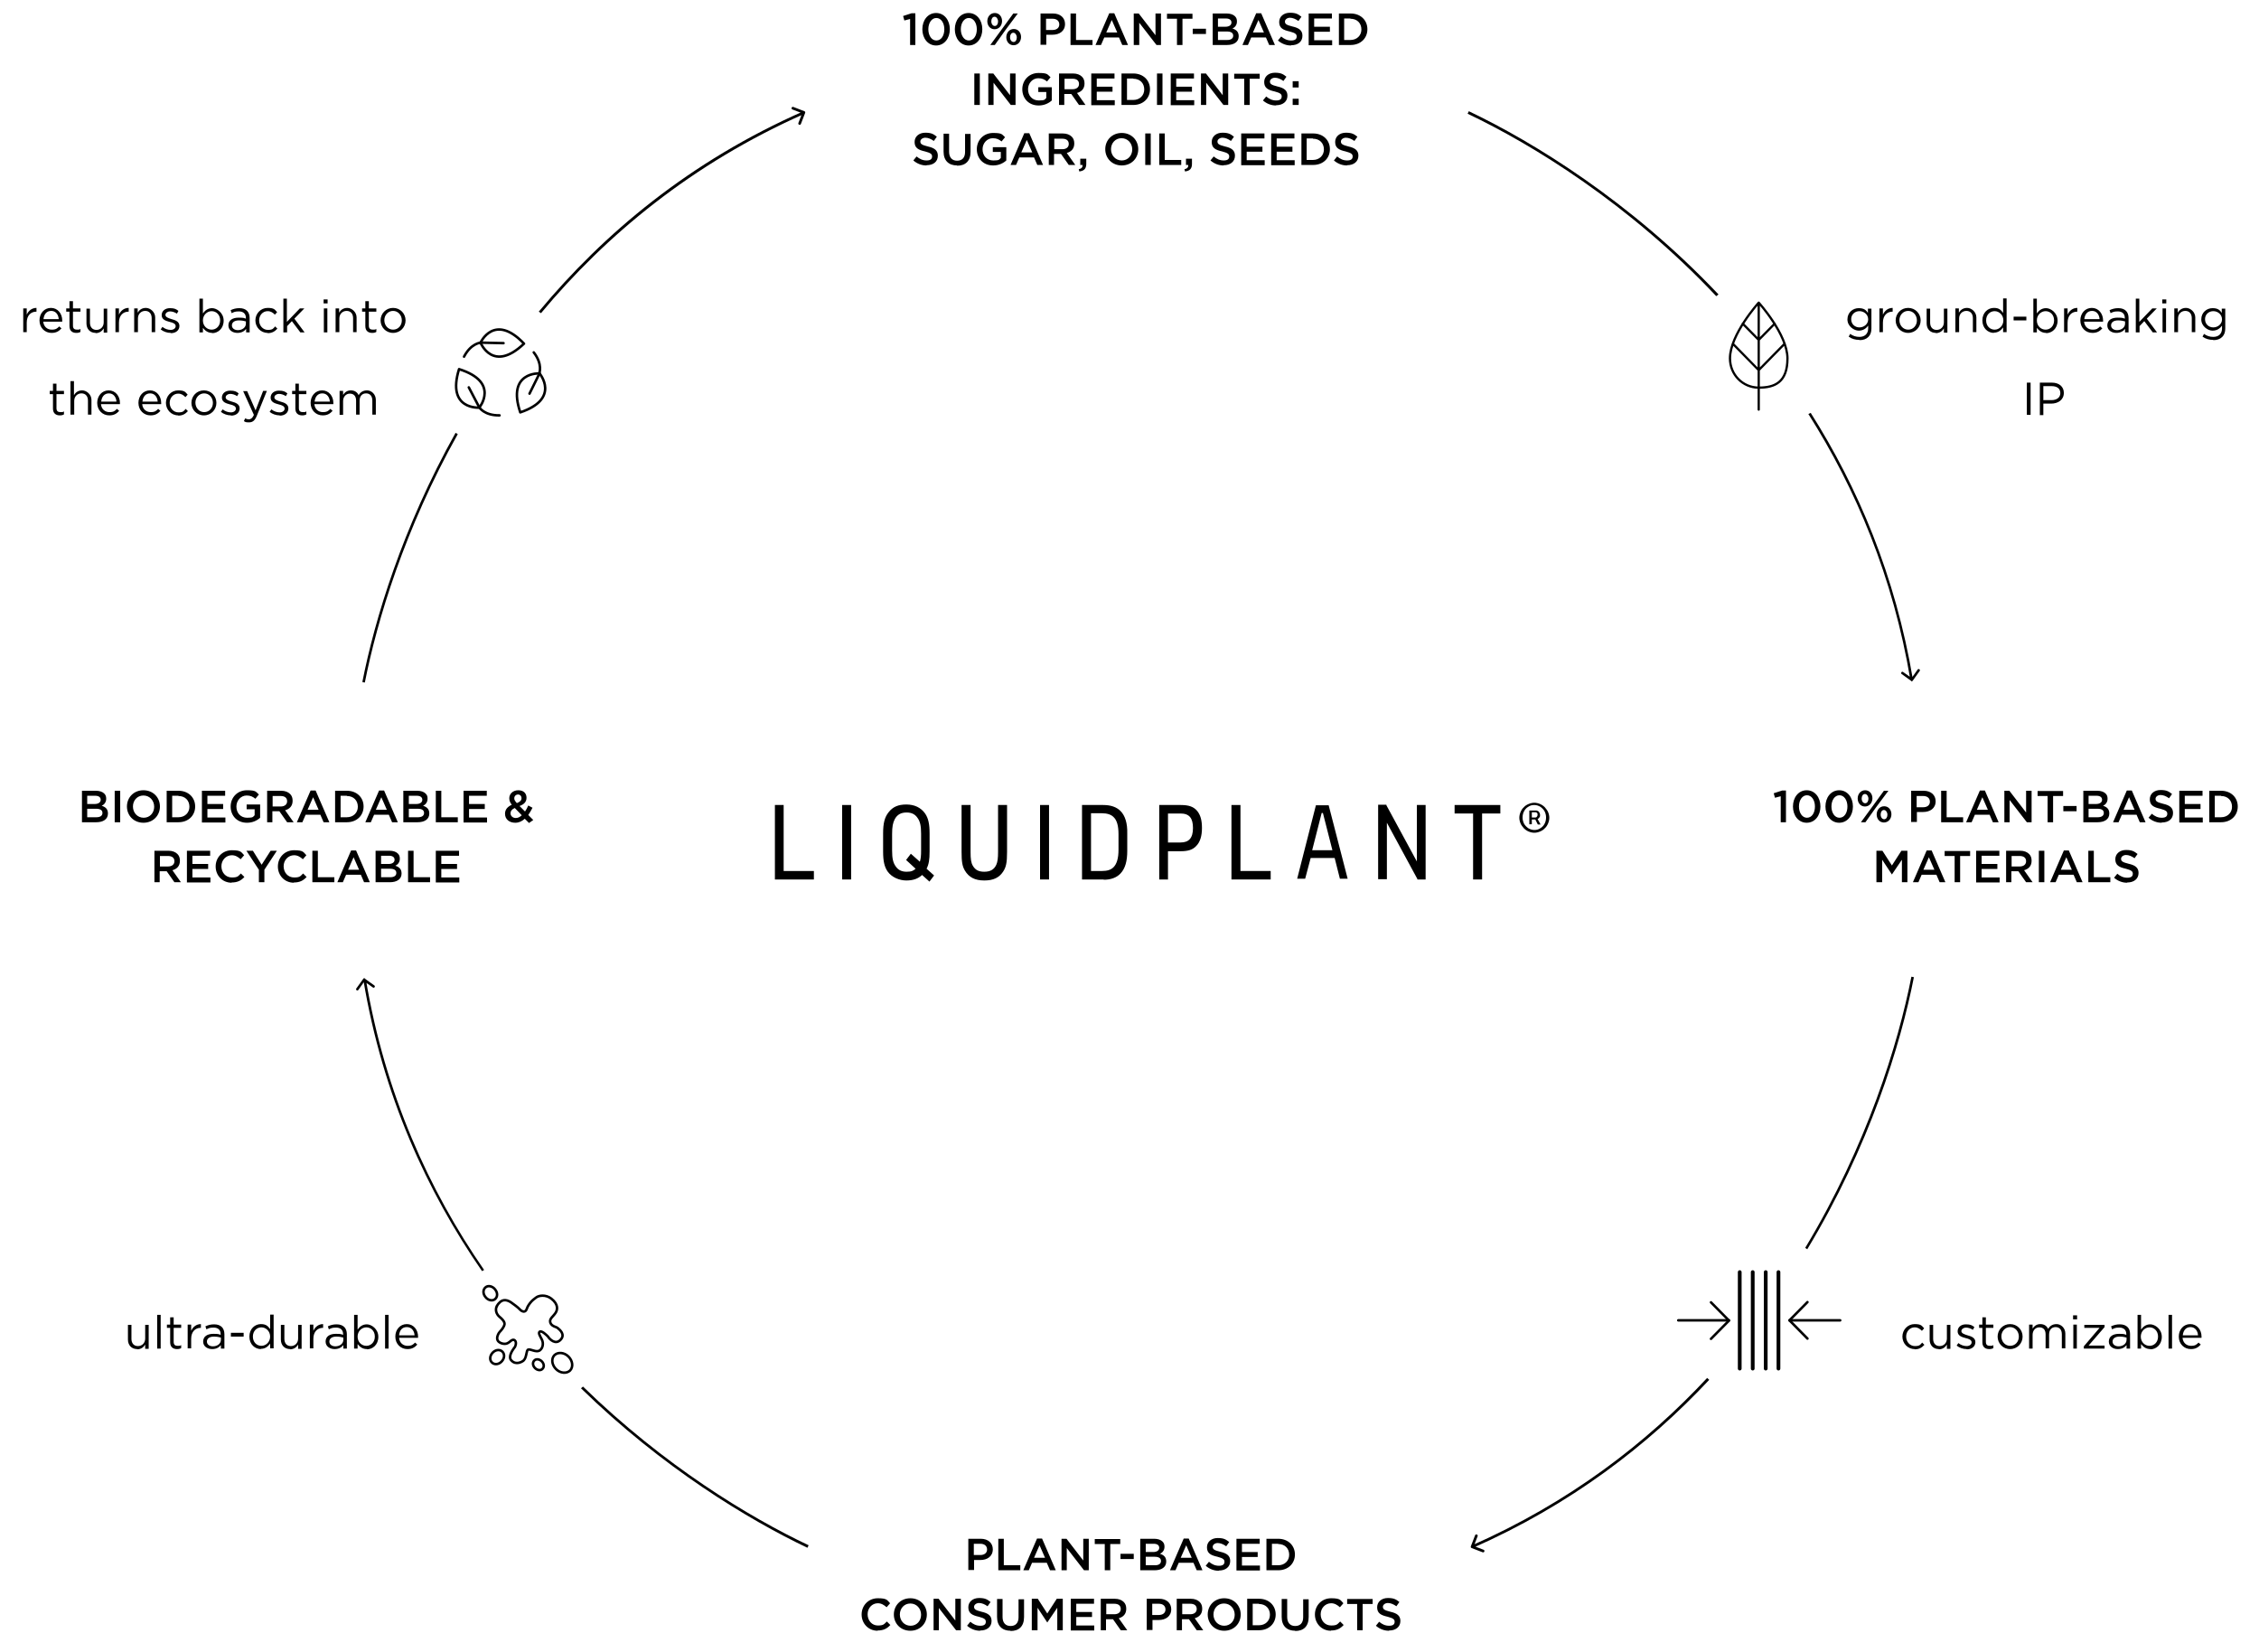 <?xml version="1.0" encoding="UTF-8"?>
<svg id="Layer_1" xmlns="http://www.w3.org/2000/svg" xmlns:xlink="http://www.w3.org/1999/xlink" version="1.1" viewBox="0 0 904 661">
  <!-- Generator: Adobe Illustrator 29.2.1, SVG Export Plug-In . SVG Version: 2.1.0 Build 116)  -->
  <defs>
    <style>
      .st0, .st1, .st2, .st3, .st4 {
        fill: none;
      }

      .st1, .st2, .st3, .st4 {
        stroke: #000;
        stroke-linejoin: round;
      }

      .st1, .st3 {
        stroke-width: 1px;
      }

      .st2 {
        stroke-width: .9px;
      }

      .st2, .st3, .st4 {
        stroke-linecap: round;
      }

      .st4 {
        stroke-width: 1.5px;
      }

      .st5 {
        clip-path: url(#clippath);
      }
    </style>
    <clipPath id="clippath">
      <rect class="st0" x="310.1" y="321.2" width="309.8" height="31.6"/>
    </clipPath>
  </defs>
  <path d="M387.5,628.3v-12.6h5c2.9,0,4.8,1.7,4.8,4.2h0c0,2.9-2.3,4.3-5,4.3h-2.5v4h-2.2ZM389.7,622.2h2.6c1.7,0,2.7-.9,2.7-2.2h0c0-1.5-1.1-2.3-2.7-2.3h-2.6v4.5ZM399.5,628.3v-12.6h2.2v10.6h6.6v2h-8.8ZM409.5,628.3l5.5-12.7h2l5.5,12.7h-2.3l-1.3-3h-5.9l-1.3,3h-2.3ZM413.9,623.3h4.3l-2.2-5-2.2,5ZM424.8,628.3v-12.6h2l6.7,8.7v-8.7h2.2v12.6h-1.9l-6.9-8.9v8.9h-2.2ZM442.1,628.3v-10.5h-4v-2h10.2v2h-4v10.5h-2.2ZM448.4,623.8v-2.1h5.3v2.1h-5.3ZM456.3,628.3v-12.6h5.6c1.4,0,2.6.4,3.3,1.1.6.6.8,1.2.8,2.1h0c0,1.5-.9,2.4-1.8,2.8,1.5.5,2.5,1.3,2.5,3.1h0c0,2.3-1.9,3.5-4.7,3.5h-5.8ZM463.9,619.3h0c0-1-.8-1.6-2.2-1.6h-3.2v3.3h3c1.4,0,2.4-.6,2.4-1.7ZM464.6,624.6c0-1.1-.8-1.7-2.6-1.7h-3.5v3.4h3.7c1.5,0,2.4-.6,2.4-1.7h0ZM468.2,628.3l5.5-12.7h2l5.5,12.7h-2.3l-1.3-3h-5.9l-1.3,3h-2.3ZM472.6,623.3h4.3l-2.2-5-2.2,5ZM487.7,628.5c-1.9,0-3.7-.7-5.2-2l1.3-1.6c1.2,1,2.4,1.6,4,1.6s2.2-.6,2.2-1.6h0c0-.9-.5-1.4-2.8-2-2.7-.6-4.2-1.4-4.2-3.8h0c0-2.2,1.8-3.7,4.3-3.7s3.3.6,4.6,1.6l-1.2,1.7c-1.1-.8-2.3-1.3-3.4-1.3s-2,.7-2,1.5h0c0,1,.6,1.4,3,2,2.7.6,4,1.6,4,3.7h0c0,2.4-1.9,3.8-4.5,3.8ZM494.8,628.3v-12.6h9.3v2h-7.1v3.3h6.3v2h-6.3v3.4h7.2v2h-9.4ZM506.8,628.3v-12.6h4.7c4,0,6.7,2.7,6.7,6.3h0c0,3.6-2.7,6.3-6.7,6.3h-4.7ZM511.5,617.7h-2.5v8.6h2.5c2.6,0,4.4-1.8,4.4-4.2h0c0-2.5-1.7-4.3-4.4-4.3ZM351.2,652.5c-3.7,0-6.4-2.9-6.4-6.5h0c0-3.6,2.7-6.5,6.5-6.5s3.7.8,4.9,2l-1.4,1.6c-1-.9-2.1-1.6-3.5-1.6-2.4,0-4.1,2-4.1,4.4h0c0,2.5,1.7,4.5,4.1,4.5s2.5-.6,3.6-1.6l1.4,1.4c-1.3,1.4-2.7,2.2-5.1,2.2ZM364.3,652.5c-3.9,0-6.6-2.9-6.6-6.5h0c0-3.6,2.7-6.5,6.6-6.5s6.6,2.9,6.6,6.5h0c0,3.6-2.7,6.5-6.6,6.5ZM364.4,650.5c2.5,0,4.2-2,4.2-4.4h0c0-2.5-1.8-4.5-4.3-4.5s-4.2,2-4.2,4.4h0c0,2.5,1.8,4.5,4.3,4.5ZM373.6,652.3v-12.6h2l6.7,8.7v-8.7h2.2v12.6h-1.9l-6.9-8.9v8.9h-2.2ZM392.2,652.5c-1.9,0-3.7-.7-5.2-2l1.3-1.6c1.2,1,2.4,1.6,4,1.6s2.2-.6,2.2-1.6h0c0-.9-.5-1.4-2.8-2-2.7-.6-4.2-1.4-4.2-3.8h0c0-2.2,1.8-3.7,4.3-3.7s3.3.6,4.6,1.6l-1.2,1.7c-1.1-.8-2.3-1.3-3.4-1.3s-2,.7-2,1.5h0c0,1,.6,1.4,3,2,2.7.6,4,1.6,4,3.7h0c0,2.4-1.9,3.8-4.5,3.8ZM404.4,652.5c-3.3,0-5.4-1.9-5.4-5.5v-7.2h2.2v7.2c0,2.3,1.2,3.6,3.2,3.6s3.2-1.2,3.2-3.5v-7.2h2.2v7.1c0,3.8-2.1,5.6-5.4,5.6ZM412.9,652.3v-12.6h2.4l3.8,5.9,3.8-5.9h2.4v12.6h-2.2v-9l-4,5.9h0l-3.9-5.9v9h-2.2ZM428.5,652.3v-12.6h9.3v2h-7.1v3.3h6.3v2h-6.3v3.4h7.2v2h-9.4ZM440.5,652.3v-12.6h5.6c1.6,0,2.8.5,3.6,1.3.7.7,1,1.6,1,2.7h0c0,2.1-1.2,3.3-3,3.8l3.4,4.8h-2.6l-3.1-4.4h-2.8v4.4h-2.2ZM442.7,645.9h3.2c1.6,0,2.6-.8,2.6-2.1h0c0-1.4-1-2.1-2.6-2.1h-3.2v4.2ZM458.9,652.3v-12.6h5c2.9,0,4.8,1.7,4.8,4.2h0c0,2.9-2.3,4.3-5,4.3h-2.5v4h-2.2ZM461.1,646.2h2.6c1.7,0,2.7-.9,2.7-2.2h0c0-1.5-1.1-2.3-2.7-2.3h-2.6v4.5ZM470.9,652.3v-12.6h5.6c1.6,0,2.8.5,3.6,1.3.7.7,1,1.6,1,2.7h0c0,2.1-1.2,3.3-3,3.8l3.4,4.8h-2.6l-3.1-4.4h-2.8v4.4h-2.2ZM473.1,645.9h3.2c1.6,0,2.6-.8,2.6-2.1h0c0-1.4-1-2.1-2.6-2.1h-3.2v4.2ZM489.9,652.5c-3.9,0-6.6-2.9-6.6-6.5h0c0-3.6,2.7-6.5,6.6-6.5s6.6,2.9,6.6,6.5h0c0,3.6-2.7,6.5-6.6,6.5ZM489.9,650.5c2.5,0,4.2-2,4.2-4.4h0c0-2.5-1.8-4.5-4.3-4.5s-4.2,2-4.2,4.4h0c0,2.5,1.8,4.5,4.3,4.5ZM499.1,652.3v-12.6h4.7c4,0,6.7,2.7,6.7,6.3h0c0,3.6-2.7,6.3-6.7,6.3h-4.7ZM503.8,641.7h-2.5v8.6h2.5c2.6,0,4.4-1.8,4.4-4.2h0c0-2.5-1.7-4.3-4.4-4.3ZM518.3,652.5c-3.3,0-5.4-1.9-5.4-5.5v-7.2h2.2v7.2c0,2.3,1.2,3.6,3.2,3.6s3.2-1.2,3.2-3.5v-7.2h2.2v7.1c0,3.8-2.1,5.6-5.4,5.6ZM532.6,652.5c-3.7,0-6.4-2.9-6.4-6.5h0c0-3.6,2.7-6.5,6.5-6.5s3.7.8,4.9,2l-1.4,1.6c-1-.9-2.1-1.6-3.5-1.6-2.4,0-4.2,2-4.2,4.4h0c0,2.5,1.7,4.5,4.2,4.5s2.5-.6,3.6-1.6l1.4,1.4c-1.3,1.4-2.7,2.2-5.1,2.2ZM543.1,652.3v-10.5h-4v-2h10.2v2h-4v10.5h-2.2ZM555.8,652.5c-1.9,0-3.7-.7-5.2-2l1.3-1.6c1.2,1,2.4,1.6,4,1.6s2.2-.6,2.2-1.6h0c0-.9-.5-1.4-2.8-2-2.7-.6-4.2-1.4-4.2-3.8h0c0-2.2,1.8-3.7,4.3-3.7s3.3.6,4.6,1.6l-1.2,1.7c-1.1-.8-2.3-1.3-3.4-1.3s-2,.7-2,1.5h0c0,1,.6,1.4,3,2,2.7.6,4,1.6,4,3.7h0c0,2.4-1.9,3.8-4.5,3.8Z"/>
  <path d="M712.6,329v-10.4l-2.3.6-.5-1.8,3.4-1.1h1.5v12.7h-2.2ZM723,329.2c-3.3,0-5.5-2.9-5.5-6.5h0c0-3.6,2.2-6.5,5.5-6.5s5.5,2.9,5.5,6.5h0c0,3.6-2.2,6.5-5.5,6.5ZM723.1,327.2c2,0,3.2-2,3.2-4.5h0c0-2.5-1.3-4.5-3.2-4.5s-3.2,2-3.2,4.5h0c0,2.5,1.3,4.5,3.2,4.5ZM736,329.2c-3.3,0-5.5-2.9-5.5-6.5h0c0-3.6,2.2-6.5,5.5-6.5s5.5,2.9,5.5,6.5h0c0,3.6-2.2,6.5-5.5,6.5ZM736.1,327.2c2,0,3.2-2,3.2-4.5h0c0-2.5-1.3-4.5-3.2-4.5s-3.2,2-3.2,4.5h0c0,2.5,1.3,4.5,3.2,4.5ZM746.3,322.7c-1.8,0-2.9-1.5-2.9-3.2h0c0-1.8,1.2-3.3,3-3.3s2.9,1.5,2.9,3.2h0c0,1.8-1.2,3.3-3,3.3ZM746.3,317.7c-.8,0-1.3.8-1.3,1.8h0c0,1.1.6,1.9,1.4,1.9s1.3-.8,1.3-1.8h0c0-1-.6-1.9-1.4-1.9ZM749.6,322.3l4.3-5.9h1.8l-5,6.7-4.2,5.9h-1.8l4.9-6.7ZM753.9,329.1c-1.8,0-2.9-1.5-2.9-3.2h0c0-1.8,1.2-3.3,3-3.3s2.9,1.5,2.9,3.2h0c0,1.8-1.2,3.3-3,3.3ZM754,327.8c.8,0,1.3-.8,1.3-1.8h0c0-1-.6-1.9-1.4-1.9s-1.3.8-1.3,1.8h0c0,1.1.6,1.9,1.4,1.9ZM764.8,329v-12.6h5c2.9,0,4.8,1.7,4.8,4.2h0c0,2.9-2.3,4.3-5,4.3h-2.5v4h-2.2ZM767,323h2.6c1.7,0,2.7-.9,2.7-2.2h0c0-1.5-1.1-2.3-2.7-2.3h-2.6v4.5ZM776.8,329v-12.6h2.2v10.6h6.6v2h-8.8ZM786.8,329l5.5-12.7h2l5.5,12.7h-2.3l-1.3-3h-5.9l-1.3,3h-2.3ZM791.2,324h4.3l-2.2-5-2.2,5ZM802.1,329v-12.6h2l6.7,8.7v-8.7h2.2v12.6h-1.9l-6.9-8.9v8.9h-2.2ZM819.4,329v-10.5h-4v-2h10.2v2h-4v10.5h-2.2ZM825.7,324.6v-2.1h5.3v2.1h-5.3ZM833.7,329v-12.6h5.6c1.4,0,2.6.4,3.3,1.1.6.6.8,1.2.8,2.1h0c0,1.5-.9,2.4-1.8,2.8,1.5.5,2.5,1.3,2.5,3.1h0c0,2.3-1.9,3.5-4.7,3.5h-5.8ZM841.2,320h0c0-1-.8-1.6-2.2-1.6h-3.2v3.3h3c1.4,0,2.4-.6,2.4-1.7ZM841.9,325.3c0-1.1-.8-1.7-2.6-1.7h-3.5v3.4h3.7c1.5,0,2.4-.6,2.4-1.7h0ZM845.6,329l5.5-12.7h2l5.5,12.7h-2.3l-1.3-3h-5.9l-1.3,3h-2.3ZM849.9,324h4.3l-2.2-5-2.2,5ZM865,329.2c-1.9,0-3.7-.7-5.2-2l1.3-1.6c1.2,1,2.4,1.6,4,1.6s2.2-.6,2.2-1.6h0c0-.9-.5-1.4-2.8-2-2.7-.6-4.2-1.4-4.2-3.8h0c0-2.2,1.8-3.7,4.3-3.7s3.3.6,4.6,1.6l-1.2,1.7c-1.1-.8-2.3-1.3-3.4-1.3s-2,.7-2,1.5h0c0,1,.6,1.4,3,2,2.7.6,4,1.6,4,3.7h0c0,2.4-1.8,3.8-4.5,3.8ZM872.1,329v-12.6h9.3v2h-7.1v3.3h6.3v2h-6.3v3.4h7.2v2h-9.4ZM884.1,329v-12.6h4.7c4,0,6.7,2.7,6.7,6.3h0c0,3.6-2.7,6.3-6.7,6.3h-4.7ZM888.8,318.4h-2.5v8.6h2.5c2.6,0,4.4-1.8,4.4-4.2h0c0-2.5-1.7-4.3-4.4-4.3ZM750.9,353v-12.6h2.4l3.8,5.9,3.8-5.9h2.4v12.6h-2.2v-9l-4,5.9h0l-3.9-5.9v9h-2.2ZM765.5,353l5.5-12.7h2l5.5,12.7h-2.3l-1.3-3h-5.9l-1.3,3h-2.3ZM769.8,348h4.3l-2.2-5-2.2,5ZM782.2,353v-10.5h-4v-2h10.2v2h-4v10.5h-2.2ZM790.8,353v-12.6h9.3v2h-7.1v3.3h6.3v2h-6.3v3.4h7.2v2h-9.4ZM802.8,353v-12.6h5.6c1.6,0,2.8.5,3.6,1.3.7.7,1,1.6,1,2.7h0c0,2.1-1.2,3.3-3,3.8l3.4,4.8h-2.6l-3.1-4.4h-2.8v4.4h-2.2ZM805,346.7h3.2c1.6,0,2.6-.8,2.6-2.1h0c0-1.4-1-2.1-2.6-2.1h-3.2v4.2ZM815.9,353v-12.6h2.2v12.6h-2.2ZM820.4,353l5.5-12.7h2l5.5,12.7h-2.3l-1.3-3h-5.9l-1.3,3h-2.3ZM824.8,348h4.3l-2.2-5-2.2,5ZM835.7,353v-12.6h2.2v10.6h6.6v2h-8.8ZM851.2,353.2c-1.9,0-3.7-.7-5.2-2l1.3-1.6c1.2,1,2.4,1.6,4,1.6s2.2-.6,2.2-1.6h0c0-.9-.5-1.4-2.8-2-2.7-.6-4.2-1.4-4.2-3.8h0c0-2.2,1.8-3.7,4.3-3.7s3.3.6,4.6,1.6l-1.2,1.7c-1.1-.8-2.3-1.3-3.4-1.3s-2,.7-2,1.5h0c0,1,.6,1.4,3,2,2.7.6,4,1.6,4,3.7h0c0,2.4-1.9,3.8-4.5,3.8Z"/>
  <path d="M32.8,329v-12.6h5.6c1.4,0,2.6.4,3.3,1.1.6.6.8,1.2.8,2.1h0c0,1.5-.9,2.4-1.8,2.8,1.5.5,2.5,1.3,2.5,3.1h0c0,2.3-1.9,3.5-4.7,3.5h-5.8ZM40.3,320h0c0-1-.8-1.6-2.2-1.6h-3.2v3.3h3c1.4,0,2.4-.6,2.4-1.7ZM41,325.3c0-1.1-.8-1.7-2.6-1.7h-3.5v3.4h3.7c1.5,0,2.4-.6,2.4-1.7h0ZM45.9,329v-12.6h2.2v12.6h-2.2ZM57.4,329.2c-3.9,0-6.6-2.9-6.6-6.5h0c0-3.6,2.7-6.5,6.6-6.5s6.6,2.9,6.6,6.5h0c0,3.6-2.7,6.5-6.6,6.5ZM57.5,327.2c2.5,0,4.2-2,4.2-4.4h0c0-2.5-1.8-4.5-4.3-4.5s-4.2,2-4.2,4.4h0c0,2.5,1.8,4.5,4.3,4.5ZM66.7,329v-12.6h4.7c4,0,6.7,2.7,6.7,6.3h0c0,3.6-2.7,6.3-6.7,6.3h-4.7ZM71.4,318.4h-2.5v8.6h2.5c2.6,0,4.4-1.8,4.4-4.2h0c0-2.5-1.7-4.3-4.4-4.3ZM80.8,329v-12.6h9.3v2h-7.1v3.3h6.3v2h-6.3v3.4h7.2v2h-9.4ZM98.8,329.2c-3.9,0-6.5-2.8-6.5-6.5h0c0-3.6,2.7-6.5,6.5-6.5s3.5.6,4.8,1.7l-1.4,1.7c-1-.8-1.9-1.3-3.5-1.3-2.3,0-4.1,2-4.1,4.4h0c0,2.6,1.7,4.5,4.3,4.5s2.3-.4,3-1v-2.4h-3.2v-1.9h5.4v5.3c-1.2,1.1-3,2-5.2,2ZM106.9,329v-12.6h5.6c1.6,0,2.8.5,3.6,1.3.7.7,1,1.6,1,2.7h0c0,2.1-1.2,3.3-3,3.8l3.4,4.8h-2.6l-3.1-4.4h-2.8v4.4h-2.2ZM109.1,322.7h3.2c1.6,0,2.6-.8,2.6-2.1h0c0-1.4-1-2.1-2.6-2.1h-3.2v4.2ZM118.8,329l5.5-12.7h2l5.5,12.7h-2.3l-1.3-3h-5.9l-1.3,3h-2.3ZM123.2,324h4.3l-2.2-5-2.2,5ZM134.1,329v-12.6h4.7c4,0,6.7,2.7,6.7,6.3h0c0,3.6-2.7,6.3-6.7,6.3h-4.7ZM138.8,318.4h-2.5v8.6h2.5c2.6,0,4.4-1.8,4.4-4.2h0c0-2.5-1.7-4.3-4.4-4.3ZM146.2,329l5.5-12.7h2l5.5,12.7h-2.3l-1.3-3h-5.9l-1.3,3h-2.3ZM150.5,324h4.3l-2.2-5-2.2,5ZM161.4,329v-12.6h5.6c1.4,0,2.6.4,3.3,1.1s.8,1.2.8,2.1h0c0,1.5-.9,2.4-1.8,2.8,1.5.5,2.5,1.3,2.5,3.1h0c0,2.3-1.9,3.5-4.7,3.5h-5.8ZM169,320h0c0-1-.8-1.6-2.2-1.6h-3.2v3.3h3c1.4,0,2.4-.6,2.4-1.7ZM169.7,325.3c0-1.1-.8-1.7-2.6-1.7h-3.5v3.4h3.7c1.5,0,2.4-.6,2.4-1.7h0ZM174.4,329v-12.6h2.2v10.6h6.6v2h-8.8ZM185.5,329v-12.6h9.3v2h-7.1v3.3h6.3v2h-6.3v3.4h7.2v2h-9.4ZM211.7,329.3l-1.7-1.7c-1.1,1-2.3,1.6-3.8,1.6-2.4,0-4.1-1.4-4.1-3.6h0c0-1.7,1-2.8,2.7-3.6-.7-.9-1-1.7-1-2.6h0c0-1.7,1.4-3.2,3.6-3.2s3.3,1.3,3.3,3h0c0,1.7-1.1,2.7-2.8,3.3l2.2,2.2c.5-.7.9-1.5,1.3-2.4l1.7.9c-.5,1-1.1,2-1.7,2.9l2,2-1.7,1.2ZM206.7,321.4c1.3-.5,2-1.1,2-2h0c0-.9-.6-1.5-1.4-1.5s-1.5.6-1.5,1.5h0c0,.7.3,1.1,1,1.9ZM206.4,327.3c.9,0,1.7-.4,2.4-1.1l-2.8-2.9c-1.2.5-1.7,1.3-1.7,2.1h0c0,1.1.9,1.9,2.1,1.9ZM61.8,353v-12.6h5.6c1.6,0,2.8.5,3.6,1.3.7.7,1,1.6,1,2.7h0c0,2.1-1.2,3.3-3,3.8l3.4,4.8h-2.6l-3.1-4.4h-2.8v4.4h-2.2ZM64,346.7h3.2c1.6,0,2.6-.8,2.6-2.1h0c0-1.4-1-2.1-2.6-2.1h-3.2v4.2ZM74.8,353v-12.6h9.3v2h-7.1v3.3h6.3v2h-6.3v3.4h7.2v2h-9.4ZM92.7,353.2c-3.7,0-6.4-2.9-6.4-6.5h0c0-3.6,2.7-6.5,6.5-6.5s3.7.8,4.9,2l-1.4,1.6c-1-.9-2.1-1.6-3.5-1.6-2.4,0-4.2,2-4.2,4.4h0c0,2.5,1.7,4.5,4.2,4.5s2.5-.6,3.6-1.6l1.4,1.4c-1.3,1.4-2.7,2.2-5.1,2.2ZM103.6,353v-5l-5-7.6h2.6l3.5,5.6,3.6-5.6h2.5l-5,7.6v5h-2.2ZM117.6,353.2c-3.7,0-6.4-2.9-6.4-6.5h0c0-3.6,2.7-6.5,6.5-6.5s3.7.8,4.9,2l-1.4,1.6c-1-.9-2.1-1.6-3.5-1.6-2.4,0-4.2,2-4.2,4.4h0c0,2.5,1.7,4.5,4.2,4.5s2.5-.6,3.6-1.6l1.4,1.4c-1.3,1.4-2.7,2.2-5.1,2.2ZM125,353v-12.6h2.2v10.6h6.6v2h-8.8ZM135,353l5.5-12.7h2l5.5,12.7h-2.3l-1.3-3h-5.9l-1.3,3h-2.3ZM139.4,348h4.3l-2.2-5-2.2,5ZM150.3,353v-12.6h5.6c1.4,0,2.6.4,3.3,1.1.6.6.8,1.2.8,2.1h0c0,1.5-.9,2.4-1.8,2.8,1.5.5,2.5,1.3,2.5,3.1h0c0,2.3-1.9,3.5-4.7,3.5h-5.8ZM157.9,344h0c0-1-.8-1.6-2.2-1.6h-3.2v3.3h3c1.4,0,2.4-.6,2.4-1.7ZM158.6,349.3c0-1.1-.8-1.7-2.6-1.7h-3.5v3.4h3.7c1.5,0,2.4-.6,2.4-1.7h0ZM163.3,353v-12.6h2.2v10.6h6.6v2h-8.8ZM174.4,353v-12.6h9.3v2h-7.1v3.3h6.3v2h-6.3v3.4h7.2v2h-9.4Z"/>
  <path d="M364.2,18V7.6l-2.3.6-.5-1.8,3.4-1.1h1.5v12.7h-2.2ZM374.6,18.2c-3.3,0-5.5-2.9-5.5-6.5h0c0-3.6,2.2-6.5,5.5-6.5s5.5,2.9,5.5,6.5h0c0,3.6-2.2,6.5-5.5,6.5ZM374.7,16.2c2,0,3.2-2,3.2-4.5h0c0-2.5-1.3-4.5-3.2-4.5s-3.2,2-3.2,4.5h0c0,2.5,1.3,4.5,3.2,4.5ZM387.6,18.2c-3.3,0-5.5-2.9-5.5-6.5h0c0-3.6,2.2-6.5,5.5-6.5s5.5,2.9,5.5,6.5h0c0,3.6-2.2,6.5-5.5,6.5ZM387.7,16.2c2,0,3.2-2,3.2-4.5h0c0-2.5-1.3-4.5-3.2-4.5s-3.2,2-3.2,4.5h0c0,2.5,1.3,4.5,3.2,4.5ZM398,11.7c-1.8,0-2.9-1.5-2.9-3.2h0c0-1.8,1.2-3.3,3-3.3s2.9,1.5,2.9,3.2h0c0,1.8-1.2,3.3-3,3.3ZM398,6.7c-.8,0-1.3.8-1.3,1.8h0c0,1.1.6,1.9,1.4,1.9s1.3-.8,1.3-1.8h0c0-1-.6-1.9-1.4-1.9ZM401.2,11.3l4.3-5.9h1.8l-5,6.7-4.2,5.9h-1.8l4.9-6.7ZM405.6,18.1c-1.8,0-2.9-1.5-2.9-3.2h0c0-1.8,1.2-3.3,3-3.3s2.9,1.5,2.9,3.2h0c0,1.8-1.2,3.3-3,3.3ZM405.6,16.8c.8,0,1.3-.8,1.3-1.8h0c0-1-.6-1.9-1.4-1.9s-1.3.8-1.3,1.8h0c0,1.1.6,1.9,1.4,1.9ZM416.4,18V5.4h5c2.9,0,4.8,1.7,4.8,4.2h0c0,2.9-2.3,4.3-5,4.3h-2.5v4h-2.2ZM418.6,12h2.6c1.7,0,2.7-.9,2.7-2.2h0c0-1.5-1.1-2.3-2.7-2.3h-2.6v4.5ZM428.4,18V5.4h2.2v10.6h6.6v2h-8.8ZM438.4,18l5.5-12.7h2l5.5,12.7h-2.3l-1.3-3h-5.9l-1.3,3h-2.3ZM442.8,13h4.3l-2.2-5-2.2,5ZM453.7,18V5.4h2l6.7,8.7V5.4h2.2v12.6h-1.8l-6.9-8.9v8.9h-2.2ZM471,18V7.5h-4v-2h10.2v2h-4v10.5h-2.2ZM477.3,13.6v-2.1h5.3v2.1h-5.3ZM485.3,18V5.4h5.6c1.4,0,2.6.4,3.3,1.1.6.6.8,1.2.8,2.1h0c0,1.5-.9,2.4-1.8,2.8,1.5.5,2.5,1.3,2.5,3.1h0c0,2.3-1.9,3.5-4.7,3.5h-5.8ZM492.8,9h0c0-1-.8-1.6-2.2-1.6h-3.2v3.3h3c1.4,0,2.4-.6,2.4-1.7ZM493.5,14.3c0-1.1-.8-1.7-2.6-1.7h-3.5v3.4h3.7c1.5,0,2.4-.6,2.4-1.7h0ZM497.2,18l5.5-12.7h2l5.5,12.7h-2.3l-1.3-3h-5.9l-1.3,3h-2.3ZM501.5,13h4.3l-2.2-5-2.2,5ZM516.6,18.2c-1.9,0-3.7-.7-5.2-2l1.3-1.6c1.2,1,2.4,1.6,4,1.6s2.2-.6,2.2-1.6h0c0-.9-.5-1.4-2.8-2-2.7-.6-4.2-1.4-4.2-3.8h0c0-2.2,1.8-3.7,4.3-3.7s3.3.6,4.6,1.6l-1.2,1.7c-1.1-.8-2.3-1.3-3.4-1.3s-2,.7-2,1.5h0c0,1,.6,1.4,3,2,2.7.6,4,1.6,4,3.7h0c0,2.4-1.8,3.8-4.5,3.8ZM523.7,18V5.4h9.3v2h-7.1v3.3h6.3v2h-6.3v3.4h7.2v2h-9.4ZM535.8,18V5.4h4.7c4,0,6.7,2.7,6.7,6.3h0c0,3.6-2.7,6.3-6.7,6.3h-4.7ZM540.4,7.4h-2.5v8.6h2.5c2.6,0,4.4-1.8,4.4-4.2h0c0-2.5-1.7-4.3-4.4-4.3ZM389.9,42v-12.6h2.2v12.6h-2.2ZM395.5,42v-12.6h2l6.7,8.7v-8.7h2.2v12.6h-1.9l-6.9-8.9v8.9h-2.2ZM415.6,42.2c-3.9,0-6.5-2.8-6.5-6.5h0c0-3.6,2.7-6.5,6.5-6.5s3.5.6,4.8,1.7l-1.4,1.7c-1-.8-1.9-1.3-3.5-1.3-2.3,0-4.1,2-4.1,4.4h0c0,2.6,1.7,4.5,4.3,4.5s2.3-.4,3-1v-2.4h-3.2v-1.9h5.4v5.3c-1.2,1.1-3,2-5.2,2ZM423.8,42v-12.6h5.6c1.6,0,2.8.5,3.6,1.3.7.7,1,1.6,1,2.7h0c0,2.1-1.2,3.3-3,3.8l3.4,4.8h-2.6l-3.1-4.4h-2.8v4.4h-2.2ZM426,35.7h3.2c1.6,0,2.6-.8,2.6-2.1h0c0-1.4-1-2.1-2.6-2.1h-3.2v4.2ZM436.7,42v-12.6h9.3v2h-7.1v3.3h6.3v2h-6.3v3.4h7.2v2h-9.4ZM448.8,42v-12.6h4.7c4,0,6.7,2.7,6.7,6.3h0c0,3.6-2.7,6.3-6.7,6.3h-4.7ZM453.5,31.4h-2.5v8.6h2.5c2.6,0,4.4-1.8,4.4-4.2h0c0-2.5-1.7-4.3-4.4-4.3ZM463,42v-12.6h2.2v12.6h-2.2ZM468.5,42v-12.6h9.3v2h-7.1v3.3h6.3v2h-6.3v3.4h7.2v2h-9.4ZM480.6,42v-12.6h2l6.7,8.7v-8.7h2.2v12.6h-1.9l-6.9-8.9v8.9h-2.2ZM497.9,42v-10.5h-4v-2h10.2v2h-4v10.5h-2.2ZM510.6,42.2c-1.9,0-3.7-.7-5.2-2l1.3-1.6c1.2,1,2.4,1.6,4,1.6s2.2-.6,2.2-1.6h0c0-.9-.5-1.4-2.8-2-2.7-.6-4.2-1.4-4.2-3.8h0c0-2.2,1.8-3.7,4.3-3.7s3.3.6,4.6,1.6l-1.2,1.7c-1.1-.8-2.3-1.3-3.4-1.3s-2,.7-2,1.5h0c0,1,.6,1.4,3,2,2.7.6,4,1.6,4,3.7h0c0,2.4-1.9,3.8-4.5,3.8ZM517.3,35v-2.5h2.4v2.5h-2.4ZM517.3,42v-2.5h2.4v2.5h-2.4ZM370.7,66.2c-1.9,0-3.7-.7-5.2-2l1.3-1.6c1.2,1,2.4,1.6,4,1.6s2.2-.6,2.2-1.6h0c0-.9-.5-1.4-2.8-2-2.7-.6-4.2-1.4-4.2-3.8h0c0-2.2,1.8-3.7,4.3-3.7s3.3.6,4.6,1.6l-1.2,1.7c-1.1-.8-2.3-1.3-3.4-1.3s-2,.7-2,1.5h0c0,1,.6,1.4,3,2,2.7.6,4,1.6,4,3.7h0c0,2.4-1.8,3.8-4.5,3.8ZM383,66.2c-3.3,0-5.4-1.9-5.4-5.5v-7.2h2.2v7.2c0,2.3,1.2,3.6,3.2,3.6s3.2-1.2,3.2-3.5v-7.2h2.2v7.1c0,3.8-2.1,5.6-5.4,5.6ZM397.4,66.2c-3.9,0-6.5-2.8-6.5-6.5h0c0-3.6,2.7-6.5,6.5-6.5s3.5.6,4.8,1.7l-1.4,1.7c-1-.8-1.9-1.3-3.5-1.3-2.3,0-4.1,2-4.1,4.4h0c0,2.6,1.7,4.5,4.3,4.5s2.3-.4,3-1v-2.4h-3.2v-1.9h5.4v5.3c-1.2,1.1-3,2-5.2,2ZM404.4,66l5.5-12.7h2l5.5,12.7h-2.3l-1.3-3h-5.9l-1.3,3h-2.3ZM408.8,61h4.3l-2.2-5-2.2,5ZM419.7,66v-12.6h5.6c1.6,0,2.8.5,3.6,1.3.7.7,1,1.6,1,2.7h0c0,2.1-1.2,3.3-3,3.8l3.4,4.8h-2.6l-3.1-4.4h-2.8v4.4h-2.2ZM421.9,59.7h3.2c1.6,0,2.6-.8,2.6-2.1h0c0-1.4-1-2.1-2.6-2.1h-3.2v4.2ZM431.9,68.6l-.2-.9c1.1-.2,1.6-.8,1.5-1.7h-.9v-2.5h2.4v2.1c0,2-1,2.8-2.8,3ZM448.9,66.2c-3.9,0-6.6-2.9-6.6-6.5h0c0-3.6,2.7-6.5,6.6-6.5s6.6,2.9,6.6,6.5h0c0,3.6-2.7,6.5-6.6,6.5ZM448.9,64.2c2.5,0,4.2-2,4.2-4.4h0c0-2.5-1.8-4.5-4.3-4.5s-4.2,2-4.2,4.4h0c0,2.5,1.8,4.5,4.3,4.5ZM458.3,66v-12.6h2.2v12.6h-2.2ZM463.9,66v-12.6h2.2v10.6h6.6v2h-8.8ZM474.2,68.6l-.2-.9c1.1-.2,1.6-.8,1.5-1.7h-.9v-2.5h2.4v2.1c0,2-1,2.8-2.8,3ZM489.6,66.2c-1.9,0-3.7-.7-5.2-2l1.3-1.6c1.2,1,2.4,1.6,4,1.6s2.2-.6,2.2-1.6h0c0-.9-.5-1.4-2.8-2-2.7-.6-4.2-1.4-4.2-3.8h0c0-2.2,1.8-3.7,4.3-3.7s3.3.6,4.6,1.6l-1.2,1.7c-1.1-.8-2.3-1.3-3.4-1.3s-2,.7-2,1.5h0c0,1,.6,1.4,3,2,2.7.6,4,1.6,4,3.7h0c0,2.4-1.9,3.8-4.5,3.8ZM496.7,66v-12.6h9.3v2h-7.1v3.3h6.3v2h-6.3v3.4h7.2v2h-9.4ZM508.7,66v-12.6h9.3v2h-7.1v3.3h6.3v2h-6.3v3.4h7.2v2h-9.4ZM520.8,66v-12.6h4.7c4,0,6.7,2.7,6.7,6.3h0c0,3.6-2.7,6.3-6.7,6.3h-4.7ZM525.4,55.4h-2.5v8.6h2.5c2.6,0,4.4-1.8,4.4-4.2h0c0-2.5-1.7-4.3-4.4-4.3ZM539,66.2c-1.9,0-3.7-.7-5.2-2l1.3-1.6c1.2,1,2.4,1.6,4,1.6s2.2-.6,2.2-1.6h0c0-.9-.5-1.4-2.8-2-2.7-.6-4.2-1.4-4.2-3.8h0c0-2.2,1.8-3.7,4.3-3.7s3.3.6,4.6,1.6l-1.2,1.7c-1.1-.8-2.3-1.3-3.4-1.3s-2,.7-2,1.5h0c0,1,.6,1.4,3,2,2.7.6,4,1.6,4,3.7h0c0,2.4-1.9,3.8-4.5,3.8Z"/>
  <path d="M764.7,272.5c.2.2.6.1.7-.1l2.8-3.9c.2-.2.1-.6-.1-.7-.2-.2-.6-.1-.7.1l-2.4,3.4-3.4-2.4c-.2-.2-.6-.1-.7.1-.2.2-.1.6.1.7l3.9,2.8ZM687.7,117.8c-35.1-37.1-73.9-60.9-99.9-73.3l-.5,1c25.9,12.3,64.6,36,99.5,73l.8-.6ZM723.7,165.7c18.9,29.8,33.9,65.1,40.8,106.4l1-.2c-7-41.5-22-76.9-40.9-106.7l-1,.5Z"/>
  <path class="st2" d="M703.8,136l6.4-6.5-6.4,6.5ZM703.8,136l-6.4-6.5,6.4,6.5ZM703.8,148.1l10.3-10.5-10.3,10.5ZM703.8,148.1l-10.3-10.5,10.3,10.5ZM703.8,121.1v42.8-42.8ZM692.3,143.4c0-9.6,11.5-22.3,11.5-22.3,0,0,11.5,12.7,11.5,22.3s-5.1,11.7-11.5,11.7-11.5-5.2-11.5-11.7Z"/>
  <path d="M588.6,618.7c-.1.3,0,.6.3.7l4.4,1.7c.3.1.6,0,.7-.3.1-.3,0-.6-.3-.7l-3.9-1.5,1.5-3.9c.1-.3,0-.6-.3-.7-.3-.1-.6,0-.7.3l-1.7,4.4ZM723.2,499.9c24.9-41.2,37.4-81.9,42.7-108.9l-1-.2c-5.3,26.9-17.8,67.5-42.5,108.5l.9.6ZM683.2,551.3c-24.4,26.2-55.3,49.9-94.3,67.1l.4,1c39.2-17.3,70.2-41.1,94.7-67.3l-.8-.7Z"/>
  <path d="M146.1,391.5c-.2-.2-.6-.1-.7.1l-2.8,3.9c-.2.2-.1.6.1.7.2.2.6.1.7-.1l2.4-3.4,3.4,2.4c.2.2.6.1.7-.1.2-.2.1-.6-.1-.7l-3.9-2.8ZM232.5,555.5c32.5,31.7,66.9,52.5,90.6,63.8l.5-1c-23.7-11.2-57.9-31.9-90.3-63.5l-.8.7ZM193.7,508.1c-21.9-31.7-39.6-70.3-47.3-116.3l-1,.2c7.7,46.1,25.5,84.8,47.5,116.6l.9-.5Z"/>
  <path d="M322.2,45.2c.1-.3,0-.6-.3-.7l-4.4-1.7c-.3-.1-.6,0-.7.3-.1.3,0,.6.3.7l3.9,1.5-1.5,3.9c-.1.3,0,.6.3.7s.6,0,.7-.3l1.7-4.4ZM216.5,125.3c25.9-31.1,60.3-59.8,105.5-79.8l-.4-1c-45.5,20-80,48.9-106,80.2l.9.6ZM182.3,173.2c-21.3,38-32.4,74.8-37.3,99.7l1,.2c4.9-24.9,16-61.6,37.2-99.4"/>
  <g>
    <path class="st3" d="M684.7,521.1l7.2,7.3-7.2,7.3"/>
    <path class="st3" d="M671.6,528.3h20.3"/>
    <path class="st4" d="M696.2,509v38.6"/>
    <path class="st3" d="M723.3,535.6l-7.2-7.3,7.2-7.3"/>
    <path class="st3" d="M736.4,528.3h-20.3"/>
    <path class="st4" d="M701.4,509v38.6"/>
    <path class="st4" d="M706.6,509v38.6"/>
    <path class="st4" d="M711.7,509v38.6"/>
  </g>
  <path class="st3" d="M191.8,163s2,3.3,8.1,3.2"/>
  <path class="st3" d="M191.8,163l-4.2-8"/>
  <path class="st3" d="M183.7,147.7c-5.1,16.4,8.1,15.4,8.1,15.4,0,0,8.4-10.2-8.1-15.4Z"/>
  <path class="st3" d="M215.8,149.4s1.5-3.6-2.2-8.4"/>
  <path class="st3" d="M215.9,149.4l-4,8.1"/>
  <path class="st3" d="M208.2,165c16.3-5.5,7.7-15.6,7.7-15.6,0,0-13.2-.7-7.7,15.6Z"/>
  <path class="st3" d="M192.4,137.1s-3.9.2-6.7,5.6"/>
  <path class="st3" d="M192.4,137.1l9.1.2"/>
  <path class="st3" d="M209.7,137.5c-11.9-12.5-17.4-.4-17.4-.4,0,0,4.9,12.3,17.4.4Z"/>
  <g>
    <path class="st1" d="M198.1,519.8c1.1-.9,1.1-2.6,0-3.9-1-1.3-2.8-1.7-3.8-.8-1.1.9-1.1,2.6,0,3.9,1,1.3,2.8,1.7,3.8.8Z"/>
    <path class="st1" d="M200.9,544.6c1.1-1.3,1.1-3,0-3.9-1.1-.9-2.8-.6-3.9.7-1.1,1.3-1.1,3,0,3.9,1.1.9,2.8.6,3.9-.7Z"/>
    <path class="st1" d="M217.1,547.7c.8-.8.6-2.1-.3-3-.9-.9-2.3-1.1-3-.3-.8.8-.6,2.1.3,3,.9.9,2.3,1.1,3,.3Z"/>
    <path class="st1" d="M228.1,548.4c1.4-1.4,1.1-3.9-.6-5.6-1.7-1.7-4.2-1.9-5.6-.6-1.4,1.4-1.1,3.9.6,5.6,1.7,1.7,4.2,1.9,5.6.6Z"/>
    <path class="st3" d="M198.8,522.6c-.7,1.5-.2,3.2,1.1,4.3.9.7,2.1,1.9,2,2.9-.1,1.1-1.3,2.5-1.9,3.1-.3.3-.5.7-.7,1.1-.4.9-.7,2.3.6,3.1.8.5,1.5.6,2.2.6.8,0,1.5-.5,2.1-1,.4-.4,1.2-.9,1.8-.4.5.4.5,1.1.4,1.7-.1.5-.3,1-.7,1.4-.7,1-2.5,3.6-1,5,1.8,1.9,4.2.5,4.8,0,1.4-1.3,1-4.2,1.9-4.4.9-.3,3.1,1.2,4.5.4,1.4-.9,1.7-3,.9-4.5-.8-1.5-1.4-2.5-.9-3,.8-.7,2.7,1.2,3.3,1.8.1.1.2.2.3.4.5.7,2.8,3.2,4.9.9,1.8-2-.2-3.8-1.2-4.6-.3-.2-.6-.4-1-.5-.6-.2-1.7-.7-2-1.8-.4-1.5,1.2-2.3,2.2-3.9.6-1,1.3-3.2-1.8-5.6-2.2-1.7-5-1.3-6.1-.4-1.1.8-1.4,1.1-1.8,1.5-.7.8-1.5,1.8-1.9,3-.5,1.6-1.8,1.2-2.7.3-.9-1-2.5-2.1-3.6-2.9-1.2-.8-3.2-1.6-4.8.3-.5.5-.8,1-1,1.6h0Z"/>
  </g>
  <path d="M744.1,136c-1.6,0-3.1-.4-4.3-1.3l.6-1.1c1.1.8,2.3,1.2,3.7,1.2,2.1,0,3.5-1.2,3.5-3.4v-1.1c-.8,1.1-2,2-3.8,2s-4.5-1.7-4.5-4.5h0c0-2.8,2.2-4.5,4.5-4.5s3,.9,3.7,1.9v-1.7h1.4v7.9c0,1.5-.4,2.6-1.2,3.4-.9.9-2.1,1.3-3.6,1.3ZM744.1,131c1.8,0,3.5-1.3,3.5-3.2h0c0-2-1.7-3.3-3.5-3.3s-3.3,1.3-3.3,3.2h0c0,2,1.5,3.3,3.3,3.3ZM752.1,133v-9.6h1.4v2.5c.7-1.6,2.1-2.7,3.9-2.7v1.5h-.1c-2.1,0-3.8,1.5-3.8,4.4v3.8h-1.4ZM763.6,133.2c-2.9,0-5-2.3-5-5h0c0-2.7,2.1-5,5-5s5,2.3,5,5h0c0,2.7-2.1,5-5,5ZM763.6,131.9c2.1,0,3.5-1.7,3.5-3.7h0c0-2.1-1.5-3.8-3.5-3.8s-3.5,1.7-3.5,3.7h0c0,2.1,1.5,3.8,3.5,3.8ZM774.7,133.2c-2.3,0-3.7-1.6-3.7-3.8v-5.9h1.4v5.6c0,1.8,1,2.9,2.6,2.9s2.9-1.2,2.9-3v-5.5h1.4v9.6h-1.4v-1.7c-.6,1-1.6,1.9-3.3,1.9ZM782.5,133v-9.6h1.4v1.7c.6-1,1.6-1.9,3.3-1.9s3.7,1.6,3.7,3.8v5.9h-1.4v-5.6c0-1.8-1-2.9-2.6-2.9s-2.9,1.2-2.9,3v5.5h-1.4ZM797.9,133.2c-2.3,0-4.6-1.8-4.6-5h0c0-3.2,2.3-5,4.6-5s2.9,1,3.7,2v-5.8h1.4v13.5h-1.4v-1.9c-.8,1.1-1.9,2.1-3.7,2.1ZM798.2,131.9c1.8,0,3.5-1.5,3.5-3.7h0c0-2.2-1.7-3.7-3.5-3.7s-3.4,1.4-3.4,3.7h0c0,2.3,1.6,3.7,3.4,3.7ZM805.8,128.2v-1.5h5.1v1.5h-5.1ZM818.8,133.2c-1.8,0-2.9-1-3.7-2v1.8h-1.4v-13.5h1.4v5.9c.8-1.1,1.9-2.1,3.7-2.1s4.6,1.8,4.6,5h0c0,3.2-2.3,5-4.6,5ZM818.6,131.9c1.8,0,3.4-1.4,3.4-3.7h0c0-2.3-1.6-3.7-3.4-3.7s-3.5,1.5-3.5,3.7h0c0,2.3,1.7,3.7,3.5,3.7ZM826,133v-9.6h1.4v2.5c.7-1.6,2.1-2.7,3.9-2.7v1.5h-.1c-2.1,0-3.8,1.5-3.8,4.4v3.8h-1.4ZM837.3,133.2c-2.6,0-4.8-2-4.8-5h0c0-2.8,1.9-5,4.6-5s4.5,2.3,4.5,5,0,.3,0,.5h-7.6c.2,2.1,1.7,3.2,3.4,3.2s2.2-.5,3-1.3l.9.8c-1,1.1-2.1,1.8-3.9,1.8ZM834,127.7h6.2c-.1-1.7-1.1-3.3-3-3.3s-2.9,1.4-3.1,3.3ZM846.9,133.2c-1.8,0-3.6-1-3.6-3h0c0-2.1,1.7-3.1,4.1-3.1s2.1.2,2.9.4v-.3c0-1.7-1.1-2.6-2.8-2.6s-2,.3-2.9.7l-.4-1.2c1.1-.5,2.1-.8,3.5-.8s2.4.4,3.1,1.1c.6.6,1,1.6,1,2.8v5.8h-1.4v-1.4c-.7.9-1.8,1.6-3.5,1.6ZM847.2,132.1c1.8,0,3.2-1.1,3.2-2.6v-.9c-.7-.2-1.6-.4-2.8-.4-1.8,0-2.8.8-2.8,2h0c0,1.2,1.1,1.9,2.4,1.9ZM854.7,133v-13.5h1.4v9.3l5.2-5.4h1.8l-4,4.1,4.1,5.5h-1.7l-3.4-4.5-1.9,2v2.5h-1.4ZM865.3,121.4v-1.6h1.6v1.6h-1.6ZM865.4,133v-9.6h1.4v9.6h-1.4ZM870.1,133v-9.6h1.4v1.7c.6-1,1.6-1.9,3.3-1.9s3.7,1.6,3.7,3.8v5.9h-1.4v-5.6c0-1.8-1-2.9-2.6-2.9s-2.9,1.2-2.9,3v5.5h-1.4ZM885.7,136c-1.6,0-3.1-.4-4.3-1.3l.6-1.1c1.1.8,2.3,1.2,3.7,1.2,2.1,0,3.5-1.2,3.5-3.4v-1.1c-.8,1.1-2,2-3.8,2s-4.5-1.7-4.5-4.5h0c0-2.8,2.2-4.5,4.5-4.5s3,.9,3.7,1.9v-1.7h1.4v7.9c0,1.5-.4,2.6-1.2,3.4-.9.9-2.1,1.3-3.6,1.3ZM885.7,131c1.8,0,3.5-1.3,3.5-3.2h0c0-2-1.7-3.3-3.5-3.3s-3.3,1.3-3.3,3.2h0c0,2,1.5,3.3,3.3,3.3ZM811.1,166v-12.9h1.5v12.9h-1.5ZM816.3,166v-12.9h4.8c2.9,0,4.8,1.6,4.8,4.1h0c0,2.8-2.3,4.3-5.1,4.3h-3.1v4.6h-1.5ZM817.8,160.1h3.2c2.1,0,3.5-1.1,3.5-2.8h0c0-1.9-1.4-2.8-3.5-2.8h-3.3v5.7Z"/>
  <path d="M54.9,539.8c-2.3,0-3.7-1.6-3.7-3.8v-5.9h1.4v5.6c0,1.8,1,2.9,2.6,2.9s2.9-1.2,2.9-3v-5.5h1.4v9.6h-1.4v-1.7c-.6,1-1.6,1.9-3.3,1.9ZM62.9,539.6v-13.5h1.4v13.5h-1.4ZM70.8,539.8c-1.5,0-2.7-.8-2.7-2.7v-5.8h-1.3v-1.3h1.3v-2.9h1.4v2.9h3v1.3h-3v5.6c0,1.2.6,1.6,1.6,1.6s.9,0,1.4-.3v1.2c-.5.3-1,.4-1.7.4ZM75.1,539.6v-9.6h1.4v2.5c.7-1.6,2.1-2.7,3.9-2.7v1.5h-.1c-2.1,0-3.8,1.5-3.8,4.4v3.8h-1.4ZM84.9,539.8c-1.8,0-3.6-1-3.6-3h0c0-2.1,1.7-3.1,4.1-3.1s2.1.2,2.9.4v-.3c0-1.7-1.1-2.6-2.8-2.6s-2,.3-2.9.7l-.4-1.2c1.1-.5,2.1-.8,3.5-.8s2.4.4,3.1,1.1c.6.6,1,1.6,1,2.8v5.8h-1.4v-1.4c-.7.9-1.8,1.6-3.5,1.6ZM85.2,538.7c1.8,0,3.2-1.1,3.2-2.6v-.9c-.7-.2-1.6-.4-2.8-.4-1.8,0-2.8.8-2.8,2h0c0,1.2,1.1,1.9,2.4,1.9ZM92.4,534.8v-1.5h5.1v1.5h-5.1ZM104.4,539.8c-2.3,0-4.6-1.8-4.6-5h0c0-3.2,2.3-5,4.6-5s2.9,1,3.7,2v-5.8h1.4v13.5h-1.4v-1.9c-.8,1.1-1.9,2.1-3.7,2.1ZM104.6,538.5c1.8,0,3.5-1.5,3.5-3.7h0c0-2.2-1.7-3.7-3.5-3.7s-3.4,1.4-3.4,3.7h0c0,2.3,1.6,3.7,3.4,3.7ZM116.1,539.8c-2.3,0-3.7-1.6-3.7-3.8v-5.9h1.4v5.6c0,1.8,1,2.9,2.6,2.9s2.9-1.2,2.9-3v-5.5h1.4v9.6h-1.4v-1.7c-.6,1-1.6,1.9-3.3,1.9ZM124,539.6v-9.6h1.4v2.5c.7-1.6,2.1-2.7,3.9-2.7v1.5h-.1c-2.1,0-3.8,1.5-3.8,4.4v3.8h-1.4ZM133.9,539.8c-1.8,0-3.6-1-3.6-3h0c0-2.1,1.7-3.1,4.1-3.1s2.1.2,2.9.4v-.3c0-1.7-1.1-2.6-2.8-2.6s-2,.3-2.9.7l-.4-1.2c1.1-.5,2.1-.8,3.5-.8s2.4.4,3.1,1.1c.6.6,1,1.6,1,2.8v5.8h-1.4v-1.4c-.7.9-1.8,1.6-3.5,1.6ZM134.2,538.7c1.8,0,3.2-1.1,3.2-2.6v-.9c-.7-.2-1.6-.4-2.8-.4-1.8,0-2.8.8-2.8,2h0c0,1.2,1.1,1.9,2.4,1.9ZM146.8,539.8c-1.8,0-2.9-1-3.7-2v1.8h-1.4v-13.5h1.4v5.9c.8-1.1,1.9-2.1,3.7-2.1s4.6,1.8,4.6,5h0c0,3.2-2.3,5-4.6,5ZM146.6,538.5c1.8,0,3.4-1.4,3.4-3.7h0c0-2.3-1.6-3.7-3.4-3.7s-3.5,1.5-3.5,3.7h0c0,2.3,1.7,3.7,3.5,3.7ZM154.1,539.6v-13.5h1.4v13.5h-1.4ZM163,539.8c-2.6,0-4.8-2-4.8-5h0c0-2.8,1.9-5,4.6-5s4.5,2.3,4.5,5,0,.3,0,.5h-7.6c.2,2.1,1.7,3.2,3.4,3.2s2.2-.5,3-1.3l.9.8c-1,1.1-2.1,1.8-3.9,1.8ZM159.7,534.3h6.2c-.1-1.7-1.1-3.3-3.1-3.3s-2.9,1.4-3.1,3.3Z"/>
  <path d="M9.3,133v-9.6h1.4v2.5c.7-1.6,2.1-2.7,3.9-2.7v1.5h-.1c-2.1,0-3.8,1.5-3.8,4.4v3.8h-1.4ZM20.6,133.2c-2.6,0-4.8-2-4.8-5h0c0-2.8,1.9-5,4.6-5s4.5,2.3,4.5,5,0,.3,0,.5h-7.6c.2,2.1,1.7,3.2,3.4,3.2s2.2-.5,3-1.3l.9.8c-1,1.1-2.1,1.8-3.9,1.8ZM17.3,127.7h6.2c-.1-1.7-1.1-3.3-3-3.3s-2.9,1.4-3.1,3.3ZM30.5,133.2c-1.5,0-2.7-.8-2.7-2.7v-5.8h-1.3v-1.3h1.3v-2.9h1.4v2.9h3v1.3h-3v5.6c0,1.2.6,1.6,1.6,1.6s.9,0,1.4-.3v1.2c-.5.3-1,.4-1.7.4ZM38.3,133.2c-2.3,0-3.7-1.6-3.7-3.8v-5.9h1.4v5.6c0,1.8,1,2.9,2.6,2.9s2.9-1.2,2.9-3v-5.5h1.4v9.6h-1.4v-1.7c-.6,1-1.6,1.9-3.3,1.9ZM46.2,133v-9.6h1.4v2.5c.7-1.6,2.1-2.7,3.9-2.7v1.5h-.1c-2.1,0-3.8,1.5-3.8,4.4v3.8h-1.4ZM53.7,133v-9.6h1.4v1.7c.6-1,1.6-1.9,3.3-1.9s3.7,1.6,3.7,3.8v5.9h-1.4v-5.6c0-1.8-1-2.9-2.6-2.9s-2.9,1.2-2.9,3v5.5h-1.4ZM68.3,133.2c-1.4,0-2.9-.5-4-1.4l.7-1c1,.8,2.2,1.2,3.3,1.2s2-.6,2-1.5h0c0-1-1.1-1.4-2.4-1.7-1.5-.4-3.2-.9-3.2-2.7h0c0-1.7,1.4-2.8,3.3-2.8s2.5.4,3.4,1.1l-.6,1.1c-.9-.6-1.9-.9-2.8-.9s-1.8.6-1.8,1.4h0c0,.9,1.2,1.3,2.5,1.7,1.5.4,3.1,1,3.1,2.7h0c0,1.8-1.5,2.9-3.4,2.9ZM84.9,133.2c-1.8,0-2.9-1-3.7-2v1.8h-1.4v-13.5h1.4v5.9c.8-1.1,1.9-2.1,3.7-2.1s4.6,1.8,4.6,5h0c0,3.2-2.3,5-4.6,5ZM84.7,131.9c1.8,0,3.4-1.4,3.4-3.7h0c0-2.3-1.6-3.7-3.4-3.7s-3.5,1.5-3.5,3.7h0c0,2.3,1.7,3.7,3.5,3.7ZM95,133.2c-1.8,0-3.6-1-3.6-3h0c0-2.1,1.7-3.1,4.1-3.1s2.1.2,2.9.4v-.3c0-1.7-1.1-2.6-2.8-2.6s-2,.3-2.9.7l-.4-1.2c1.1-.5,2.1-.8,3.5-.8s2.4.4,3.1,1.1c.6.6,1,1.6,1,2.8v5.8h-1.4v-1.4c-.7.9-1.8,1.6-3.5,1.6ZM95.2,132.1c1.8,0,3.2-1.1,3.2-2.6v-.9c-.7-.2-1.6-.4-2.8-.4-1.8,0-2.8.8-2.8,2h0c0,1.2,1.1,1.9,2.4,1.9ZM107.1,133.2c-2.8,0-4.9-2.3-4.9-5h0c0-2.7,2.1-5,4.9-5s2.9.8,3.8,1.7l-.9,1c-.8-.8-1.6-1.4-2.9-1.4-1.9,0-3.4,1.6-3.4,3.7h0c0,2.1,1.5,3.8,3.5,3.8s2.2-.6,2.9-1.4l.9.9c-1,1.1-2.1,1.8-3.9,1.8ZM113.4,133v-13.5h1.4v9.3l5.2-5.4h1.8l-4,4.1,4.1,5.5h-1.7l-3.4-4.5-1.9,2v2.5h-1.4ZM129.5,121.4v-1.6h1.6v1.6h-1.6ZM129.6,133v-9.6h1.4v9.6h-1.4ZM134.3,133v-9.6h1.4v1.7c.6-1,1.6-1.9,3.3-1.9s3.7,1.6,3.7,3.8v5.9h-1.4v-5.6c0-1.8-1-2.9-2.6-2.9s-2.9,1.2-2.9,3v5.5h-1.4ZM148.9,133.2c-1.5,0-2.7-.8-2.7-2.7v-5.8h-1.3v-1.3h1.3v-2.9h1.4v2.9h3v1.3h-3v5.6c0,1.2.6,1.6,1.6,1.6s.9,0,1.4-.3v1.2c-.5.3-1,.4-1.7.4ZM157.3,133.2c-2.9,0-5-2.3-5-5h0c0-2.7,2.1-5,5-5s5,2.3,5,5h0c0,2.7-2.1,5-5,5ZM157.3,131.9c2.1,0,3.5-1.7,3.5-3.7h0c0-2.1-1.5-3.8-3.5-3.8s-3.5,1.7-3.5,3.7h0c0,2.1,1.5,3.8,3.5,3.8ZM23.9,166.2c-1.5,0-2.7-.8-2.7-2.7v-5.8h-1.3v-1.3h1.3v-2.9h1.4v2.9h3v1.3h-3v5.6c0,1.2.6,1.6,1.6,1.6s.9,0,1.4-.3v1.2c-.5.3-1,.4-1.7.4ZM28.2,166v-13.5h1.4v5.6c.6-1,1.6-1.9,3.3-1.9s3.7,1.6,3.7,3.8v5.9h-1.4v-5.6c0-1.8-1-2.9-2.6-2.9s-2.9,1.2-2.9,3v5.5h-1.4ZM43.7,166.2c-2.6,0-4.8-2-4.8-5h0c0-2.8,1.9-5,4.6-5s4.5,2.3,4.5,5,0,.3,0,.5h-7.6c.2,2.1,1.7,3.2,3.4,3.2s2.2-.5,3-1.3l.9.8c-1,1.1-2.1,1.8-3.9,1.8ZM40.4,160.7h6.2c-.1-1.7-1.1-3.3-3-3.3s-2.9,1.4-3.1,3.3ZM60.2,166.2c-2.6,0-4.8-2-4.8-5h0c0-2.8,1.9-5,4.6-5s4.5,2.3,4.5,5,0,.3,0,.5h-7.6c.2,2.1,1.7,3.2,3.4,3.2s2.2-.5,3-1.3l.9.8c-1,1.1-2.1,1.8-3.9,1.8ZM56.9,160.7h6.2c-.1-1.7-1.1-3.3-3-3.3s-2.9,1.4-3.1,3.3ZM71.3,166.2c-2.8,0-4.9-2.3-4.9-5h0c0-2.7,2.1-5,4.9-5s2.9.8,3.8,1.7l-.9,1c-.8-.8-1.6-1.4-2.9-1.4-1.9,0-3.4,1.6-3.4,3.7h0c0,2.1,1.5,3.8,3.5,3.8s2.2-.6,2.9-1.4l.9.9c-1,1.1-2.1,1.8-3.9,1.8ZM81.6,166.2c-2.9,0-5-2.3-5-5h0c0-2.7,2.1-5,5-5s5,2.3,5,5h0c0,2.7-2.1,5-5,5ZM81.7,164.9c2.1,0,3.5-1.7,3.5-3.7h0c0-2.1-1.5-3.8-3.5-3.8s-3.5,1.7-3.5,3.7h0c0,2.1,1.5,3.8,3.5,3.8ZM92.4,166.2c-1.4,0-2.9-.5-4-1.4l.7-1c1,.8,2.2,1.2,3.3,1.2s2-.6,2-1.5h0c0-1-1.1-1.4-2.4-1.7-1.5-.4-3.2-.9-3.2-2.7h0c0-1.7,1.4-2.8,3.3-2.8s2.5.4,3.4,1.1l-.6,1.1c-.9-.6-1.9-.9-2.8-.9s-1.8.6-1.8,1.4h0c0,.9,1.2,1.3,2.5,1.7,1.5.4,3.1,1,3.1,2.7h0c0,1.8-1.5,2.9-3.4,2.9ZM102.2,164.4l3.1-8h1.5l-4,9.9c-.8,2-1.7,2.7-3.2,2.7s-1.4-.2-2-.5l.5-1.1c.5.2.9.4,1.5.4s1.4-.4,2-1.8l-4.3-9.5h1.6l3.5,8ZM111.9,166.2c-1.4,0-2.9-.5-4-1.4l.7-1c1,.8,2.2,1.2,3.3,1.2s2-.6,2-1.5h0c0-1-1.1-1.4-2.4-1.7-1.5-.4-3.2-.9-3.2-2.7h0c0-1.7,1.4-2.8,3.3-2.8s2.5.4,3.4,1.1l-.6,1.1c-.9-.6-1.9-.9-2.8-.9s-1.8.6-1.8,1.4h0c0,.9,1.2,1.3,2.5,1.7,1.5.4,3.1,1,3.1,2.7h0c0,1.8-1.5,2.9-3.4,2.9ZM120.9,166.2c-1.5,0-2.7-.8-2.7-2.7v-5.8h-1.3v-1.3h1.3v-2.9h1.4v2.9h3v1.3h-3v5.6c0,1.2.6,1.6,1.6,1.6s.9,0,1.4-.3v1.2c-.5.3-1,.4-1.7.4ZM129.1,166.2c-2.6,0-4.8-2-4.8-5h0c0-2.8,1.9-5,4.6-5s4.5,2.3,4.5,5,0,.3,0,.5h-7.6c.2,2.1,1.7,3.2,3.4,3.2s2.2-.5,3-1.3l.9.8c-1,1.1-2.1,1.8-3.9,1.8ZM125.8,160.7h6.2c-.1-1.7-1.1-3.3-3-3.3s-2.9,1.4-3.1,3.3ZM135.9,166v-9.6h1.4v1.6c.6-.9,1.5-1.8,3.1-1.8s2.6.8,3.1,1.9c.7-1.1,1.7-1.9,3.4-1.9s3.5,1.5,3.5,3.8v5.9h-1.4v-5.6c0-1.8-.9-2.9-2.5-2.9s-2.6,1.1-2.6,3v5.5h-1.4v-5.6c0-1.8-.9-2.8-2.5-2.8s-2.7,1.3-2.7,3v5.5h-1.4Z"/>
  <path d="M766.2,539.8c-2.8,0-4.9-2.3-4.9-5h0c0-2.7,2.1-5,4.9-5s2.9.8,3.8,1.7l-.9,1c-.8-.8-1.6-1.4-2.9-1.4-1.9,0-3.4,1.6-3.4,3.7h0c0,2.1,1.5,3.8,3.5,3.8s2.2-.6,2.9-1.4l.9.9c-1,1.1-2.1,1.8-3.9,1.8ZM775.9,539.8c-2.3,0-3.7-1.6-3.7-3.8v-5.9h1.4v5.6c0,1.8,1,2.9,2.6,2.9s2.9-1.2,2.9-3v-5.5h1.4v9.6h-1.4v-1.7c-.6,1-1.6,1.9-3.3,1.9ZM787,539.8c-1.4,0-2.9-.5-4-1.4l.7-1c1,.8,2.2,1.2,3.3,1.2s2-.6,2-1.5h0c0-1-1.1-1.4-2.4-1.7-1.5-.4-3.2-.9-3.2-2.7h0c0-1.7,1.4-2.8,3.3-2.8s2.5.4,3.4,1.1l-.6,1.1c-.9-.6-1.9-.9-2.8-.9s-1.8.6-1.8,1.4h0c0,.9,1.2,1.3,2.5,1.7,1.5.4,3.1,1,3.1,2.7h0c0,1.8-1.5,2.9-3.4,2.9ZM796,539.8c-1.5,0-2.7-.8-2.7-2.7v-5.8h-1.3v-1.3h1.3v-2.9h1.4v2.9h3v1.3h-3v5.6c0,1.2.6,1.6,1.6,1.6s.9,0,1.4-.3v1.2c-.5.3-1,.4-1.7.4ZM804.4,539.8c-2.9,0-5-2.3-5-5h0c0-2.7,2.1-5,5-5s5,2.3,5,5h0c0,2.7-2.1,5-5,5ZM804.4,538.5c2.1,0,3.5-1.7,3.5-3.7h0c0-2.1-1.5-3.8-3.5-3.8s-3.5,1.7-3.5,3.7h0c0,2.1,1.5,3.8,3.5,3.8ZM812,539.6v-9.6h1.4v1.6c.6-.9,1.5-1.8,3.1-1.8s2.6.8,3.1,1.9c.7-1.1,1.7-1.9,3.4-1.9s3.5,1.5,3.5,3.8v5.9h-1.4v-5.6c0-1.8-.9-2.9-2.5-2.9s-2.6,1.1-2.6,3v5.5h-1.4v-5.6c0-1.8-.9-2.8-2.5-2.8s-2.7,1.3-2.7,3v5.5h-1.4ZM829.6,527.9v-1.6h1.6v1.6h-1.6ZM829.7,539.6v-9.6h1.4v9.6h-1.4ZM833.9,539.6v-.9l6.3-7.4h-6.1v-1.2h8.1v.9l-6.4,7.4h6.4v1.2h-8.3ZM847.5,539.8c-1.8,0-3.6-1-3.6-3h0c0-2.1,1.7-3.1,4.1-3.1s2.1.2,2.9.4v-.3c0-1.7-1.1-2.6-2.8-2.6s-2,.3-2.9.7l-.4-1.2c1.1-.5,2.1-.8,3.5-.8s2.4.4,3.1,1.1,1,1.6,1,2.8v5.8h-1.4v-1.4c-.7.9-1.8,1.6-3.5,1.6ZM847.8,538.7c1.8,0,3.2-1.1,3.2-2.6v-.9c-.7-.2-1.6-.4-2.8-.4-1.8,0-2.8.8-2.8,2h0c0,1.2,1.1,1.9,2.4,1.9ZM860.5,539.8c-1.8,0-2.9-1-3.7-2v1.8h-1.4v-13.5h1.4v5.9c.8-1.1,1.9-2.1,3.7-2.1s4.6,1.8,4.6,5h0c0,3.2-2.3,5-4.6,5ZM860.2,538.5c1.8,0,3.4-1.4,3.4-3.7h0c0-2.3-1.6-3.7-3.4-3.7s-3.5,1.5-3.5,3.7h0c0,2.3,1.7,3.7,3.5,3.7ZM867.8,539.6v-13.5h1.4v13.5h-1.4ZM876.7,539.8c-2.6,0-4.8-2-4.8-5h0c0-2.8,1.9-5,4.6-5s4.5,2.3,4.5,5,0,.3,0,.5h-7.6c.2,2.1,1.7,3.2,3.4,3.2s2.2-.5,3-1.3l.9.8c-1,1.1-2.1,1.8-3.9,1.8ZM873.4,534.3h6.2c-.1-1.7-1.1-3.3-3-3.3s-2.9,1.4-3.1,3.3Z"/>
  <g class="st5">
    <g>
      <path d="M325.7,351.9h-15.7v-29.8h3.6v26.4h12.1v3.4Z"/>
      <path d="M340.6,351.9h-3.6v-29.8h3.6v29.8Z"/>
      <path d="M372,352.8l-3-2.7c-1.6,1.5-3.6,2.2-6.3,2.2s-5.8-1.2-7.5-3.6c-1.3-1.9-1.8-4.2-1.8-8v-7.2c0-4.1.6-6.5,2.2-8.5,1.7-2.2,3.9-3.1,7.1-3.1s5.8,1.2,7.5,3.6c1.3,1.9,1.8,4.2,1.8,8v7.2c0,3.3-.3,5.1-1.2,6.9l3,2.7-1.9,2.5h0ZM362.8,325.1c-2.2,0-3.7.8-4.7,2.6-.8,1.5-1.1,3.1-1.1,6v6.6c0,3.2.4,4.9,1.4,6.3,1,1.5,2.4,2.2,4.4,2.2s2.7-.4,3.6-1.2l-3.8-3.5,1.9-2.5,3.6,3.2c.4-1.3.5-2.3.5-4.6v-6.6c0-3.2-.4-4.9-1.4-6.3-1-1.5-2.4-2.2-4.4-2.2h0Z"/>
      <path d="M393.9,352.3c-3.8,0-6.2-1.3-7.8-4-1-1.7-1.3-3.5-1.3-7.4v-18.8h3.6v18.8c0,2.8.2,4.3.9,5.5,1,1.7,2.3,2.4,4.6,2.4s3.9-.8,4.8-2.8c.5-1.1.7-2.6.7-5.1v-18.8h3.6v18.8c0,4.3-.4,6.1-1.6,7.9-1.6,2.4-3.9,3.5-7.5,3.5Z"/>
      <path d="M419.8,351.9h-3.6v-29.8h3.6v29.8Z"/>
      <path d="M441.7,351.9h-8.7v-29.8h8.5c3,0,5.3.8,6.9,2.4,1.9,1.9,2.8,5,2.7,9v7c0,4-.8,7-2.7,9-1.6,1.7-3.9,2.5-6.7,2.5h0ZM436.6,348.5h4.4c2,0,3.5-.4,4.6-1.5,1.3-1.3,2-3.6,2-6.9v-6.3c0-3.3-.6-5.6-2-6.9-1-1-2.6-1.5-4.6-1.5h-4.4v23h0Z"/>
      <path d="M467.5,351.9h-3.6v-29.8h8.6c3.3,0,5.2.7,6.6,2.4,1.3,1.6,1.9,3.7,1.9,6.8s-.7,5.6-2.3,7.2c-1.4,1.5-3.2,2.1-6.3,2.1h-5v11.4ZM467.4,337.1h5c3.4,0,5-1.8,5-5.8s-1.5-5.8-5-5.8h-5v11.6Z"/>
      <path d="M508.5,351.9h-15.7v-29.8h3.6v26.4h12.1v3.4h0Z"/>
      <path d="M570.5,351.9h-3.3v-.2c0,0-12.2-22.5-12.2-22.5v22.6h-3.5v-29.8h3.3v.2c0,0,12.2,22.5,12.2,22.5v-22.6h3.5v29.8Z"/>
      <path d="M593.1,351.9h-3.6v-26.4h-7.4v-3.4h18.3v3.4h-7.3v26.4Z"/>
      <path d="M539.3,351.6h-3.1s-2.1-8.3-2.1-8.3h-9.6l-2.2,8.3h-3.2,0c0,0,7.5-29.4,7.5-29.4h5.1s7.6,29.4,7.6,29.4ZM525.2,340.2h8l-3.8-14.9h-.5l-3.8,14.9Z"/>
      <path d="M614,333.2c-.8,0-1.6-.2-2.3-.5-.7-.3-1.3-.7-1.9-1.3-.5-.6-1-1.2-1.3-1.9-.3-.7-.5-1.5-.5-2.3s.2-1.6.5-2.3c.3-.7.7-1.4,1.3-1.9.5-.6,1.2-1,1.9-1.3.7-.3,1.5-.5,2.3-.5s1.6.2,2.3.5c.7.3,1.3.7,1.9,1.3.5.6,1,1.2,1.3,1.9.3.7.5,1.5.5,2.3s-.2,1.6-.5,2.3c-.3.7-.7,1.4-1.3,1.9-.5.6-1.2,1-1.9,1.3-.7.3-1.5.5-2.3.5ZM614,332.1c.9,0,1.7-.2,2.4-.7.7-.4,1.3-1,1.7-1.8.4-.7.6-1.6.6-2.5s-.2-1.7-.6-2.5c-.4-.7-1-1.3-1.7-1.8-.7-.4-1.5-.7-2.4-.7s-1.7.2-2.4.7c-.7.4-1.3,1-1.7,1.8-.4.7-.6,1.6-.6,2.5s.2,1.7.6,2.5c.4.7,1,1.3,1.7,1.8.7.4,1.5.7,2.4.7ZM612,329.9v-5.6h2.6c.3,0,.5,0,.8.2.3.1.5.3.6.6.2.3.3.6.3,1s0,.7-.3,1c-.2.3-.4.5-.7.6-.3.1-.5.2-.8.2h-2v-.8h1.8c.3,0,.5,0,.7-.3.2-.2.3-.4.3-.8s0-.6-.3-.8c-.2-.2-.4-.2-.6-.2h-1.4v4.8h-.9ZM615.1,327.3l1.4,2.6h-1.1l-1.3-2.6h1,0Z"/>
    </g>
  </g>
</svg>